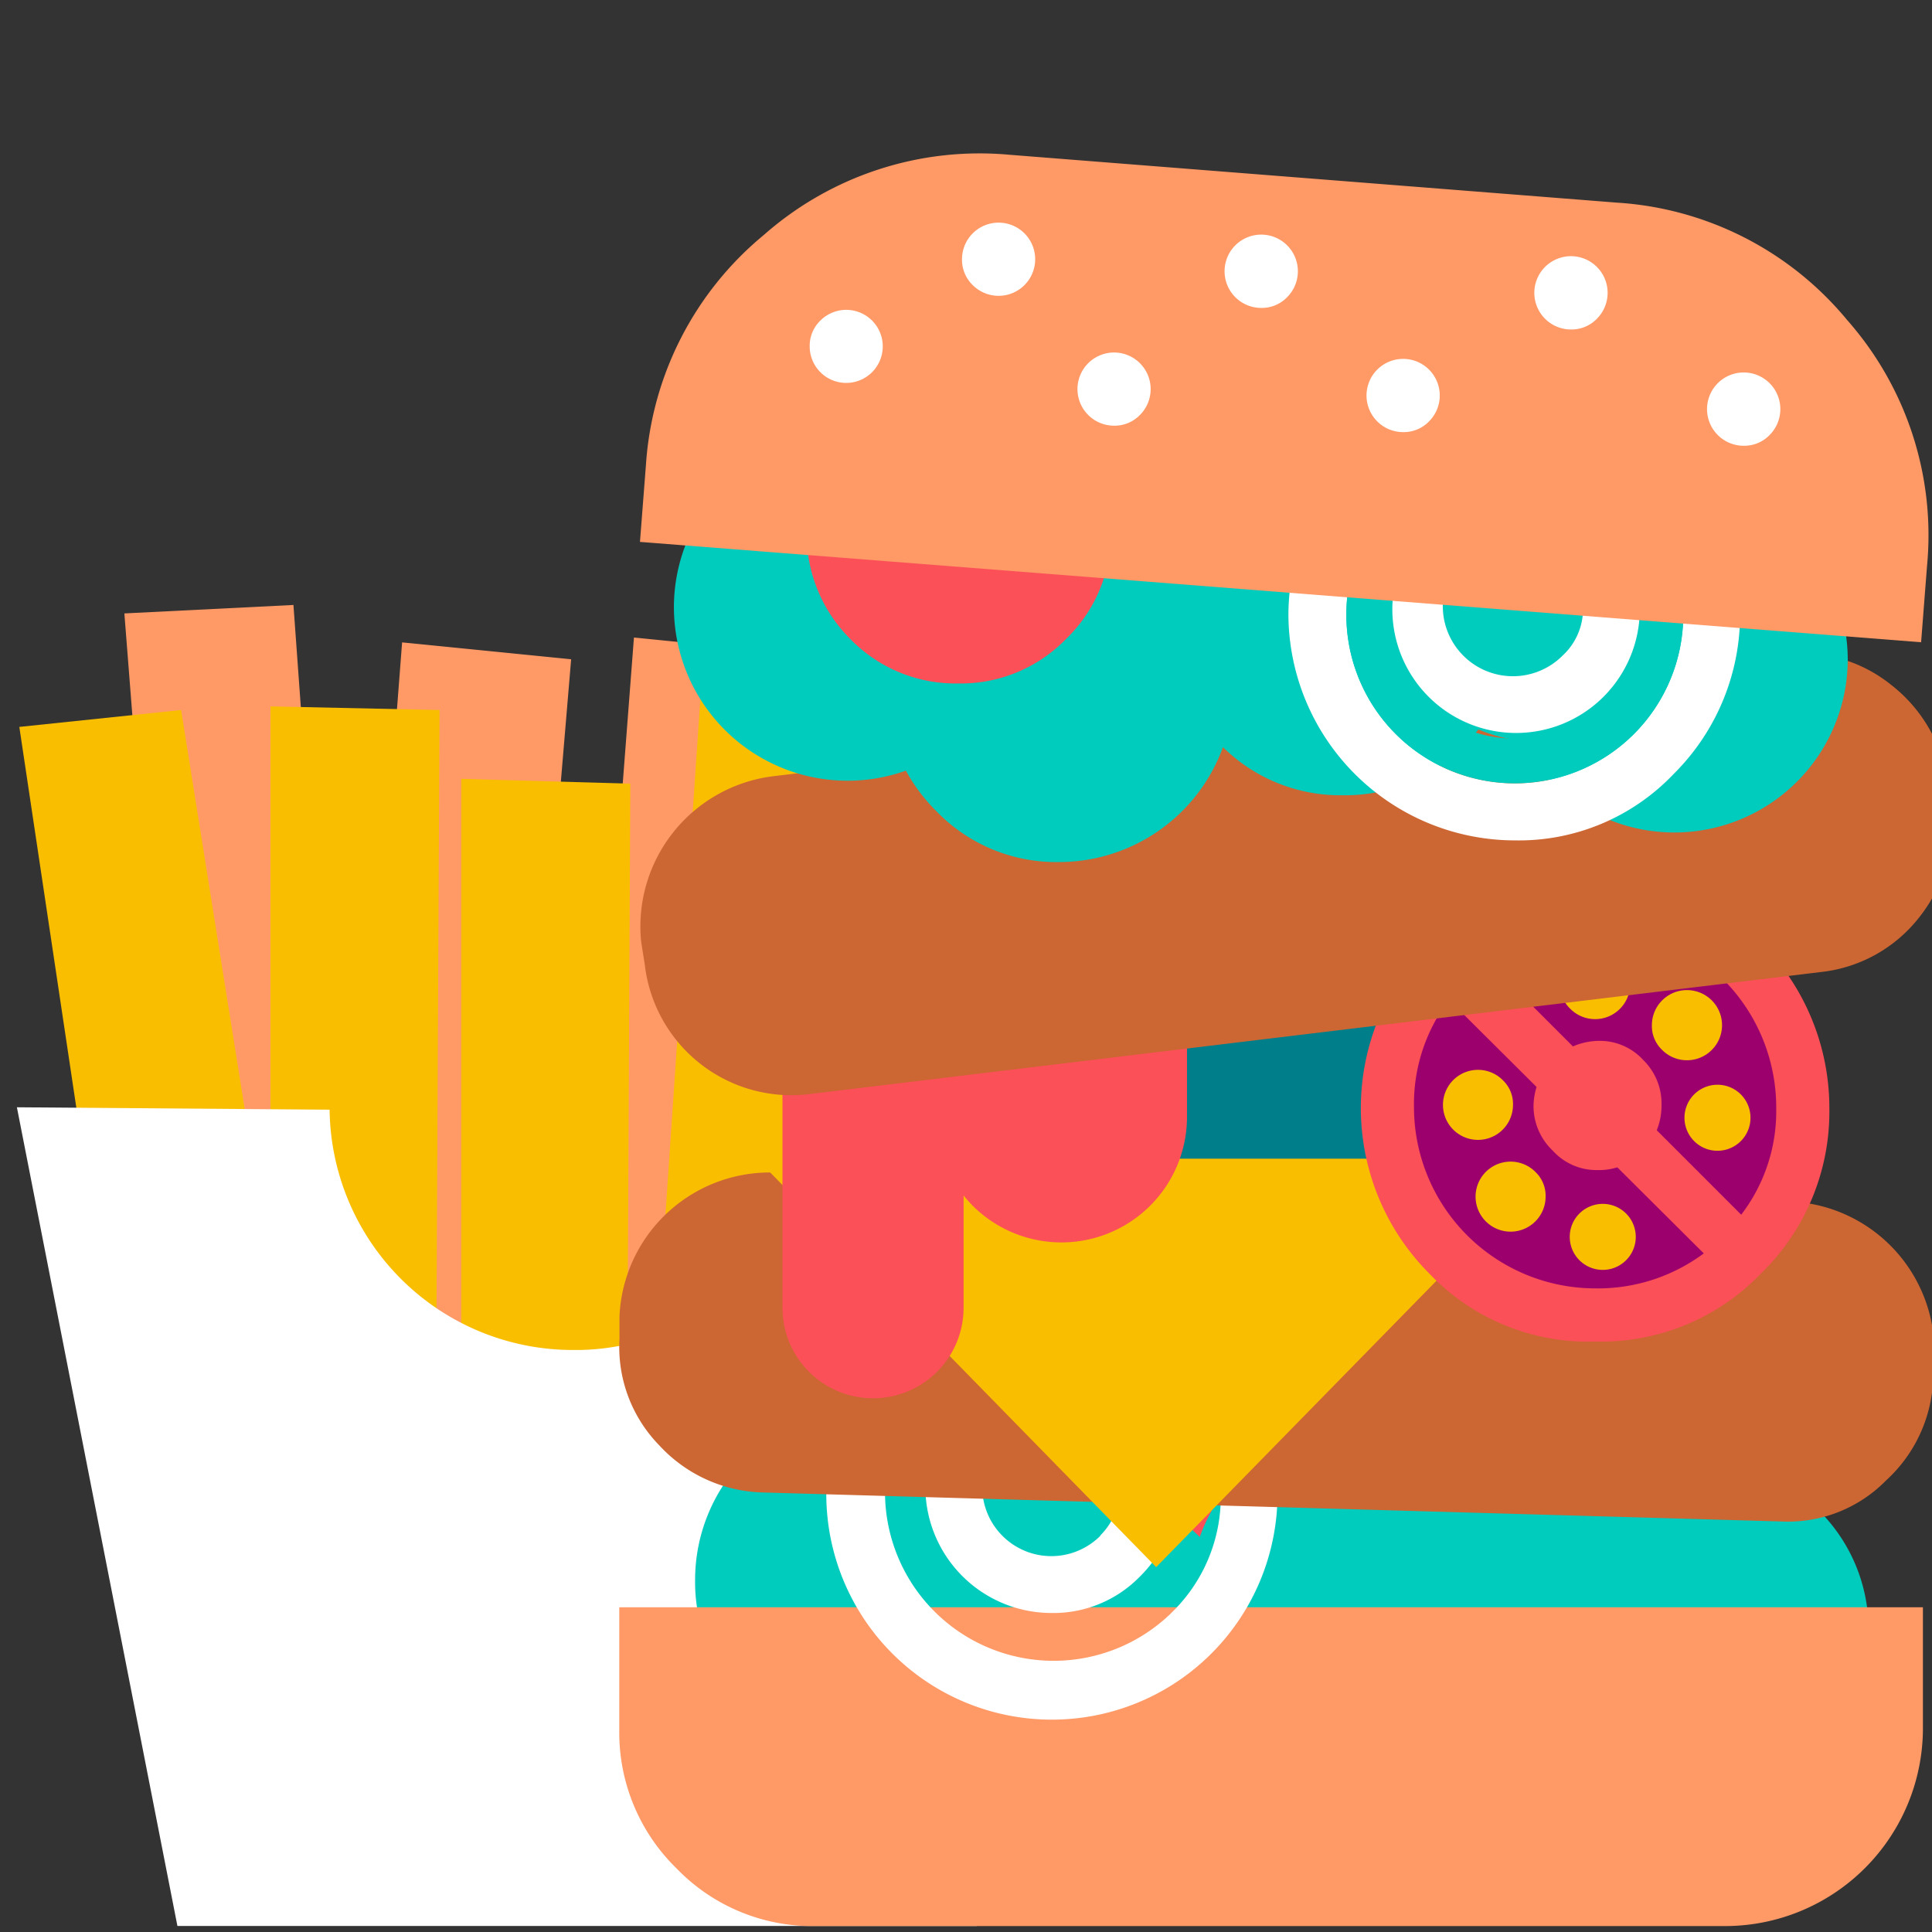 <svg xmlns="http://www.w3.org/2000/svg" xmlns:xlink="http://www.w3.org/1999/xlink" width="129.992" height="129.992" viewBox="0 0 129.992 129.992">
  <rect x="0" y="0" width="129.992" height="129.992" fill="#333333" stroke="none"/>
  <defs>
    <clipPath id="clip-path">
      <rect id="Rectangle_34" data-name="Rectangle 34" width="129.992" height="129.992" fill="#fff"/>
    </clipPath>
  </defs>
  <g id="_17" data-name="17" clip-path="url(#clip-path)">
    <path id="Path_455" data-name="Path 455" d="M43.631,108.069a16.381,16.381,0,0,0,16.33-15.843L27.3,91.9a16.365,16.365,0,0,0,16.33,16.168Z" transform="translate(-5.12 -17.236)" fill="#9c006d" fill-rule="evenodd"/>
    <path id="Path_456" data-name="Path 456" d="M25.168,98.36,21.676,50.1,10.3,50.669,14.037,98.36Z" transform="translate(-1.932 -9.396)" fill="#f96" fill-rule="evenodd"/>
    <path id="Path_457" data-name="Path 457" d="M34.748,63.337,23.457,62.2,19.8,109.811,30.769,111.6Z" transform="translate(-3.714 -11.665)" fill="#f96" fill-rule="evenodd"/>
    <path id="Path_458" data-name="Path 458" d="M43.831,54.337,32.457,53.2,28.8,100.811,39.769,102.6Z" transform="translate(-5.402 -9.978)" fill="#f96" fill-rule="evenodd"/>
    <path id="Path_459" data-name="Path 459" d="M52.831,71.238,41.538,70.1,37.8,117.71,48.85,119.5Z" transform="translate(-7.089 -13.147)" fill="#f96" fill-rule="evenodd"/>
    <path id="Path_460" data-name="Path 460" d="M63.03,53.937,51.656,52.8,48,100.411,58.968,102.2Z" transform="translate(-9.002 -9.903)" fill="#f96" fill-rule="evenodd"/>
    <path id="Path_461" data-name="Path 461" d="M78.431,67.437,67.056,66.3,63.4,113.911,74.368,115.7Z" transform="translate(-11.891 -12.435)" fill="#f96" fill-rule="evenodd"/>
    <path id="Path_462" data-name="Path 462" d="M12.487,58.8,1.6,59.937l7.068,47.205,11.212-1.95Z" transform="translate(-0.3 -11.028)" fill="#fabe00" fill-rule="evenodd"/>
    <path id="Path_463" data-name="Path 463" d="M49.574,64.825,38.2,64.5v47.772l11.132.894Z" transform="translate(-7.164 -12.097)" fill="#fabe00" fill-rule="evenodd"/>
    <path id="Path_464" data-name="Path 464" d="M71.08,58.268,57.35,56.4,54.1,104.415l11.618,1.3Z" transform="translate(-10.146 -10.578)" fill="#fabe00" fill-rule="evenodd"/>
    <path id="Path_465" data-name="Path 465" d="M88.412,64.556,78.986,62.2,69.4,108.916,80.53,112Z" transform="translate(-13.016 -11.665)" fill="#fabe00" fill-rule="evenodd"/>
    <path id="Path_466" data-name="Path 466" d="M33.775,58.745,22.4,58.5v47.772l11.131.894Z" transform="translate(-4.201 -10.972)" fill="#fabe00" fill-rule="evenodd"/>
    <path id="Path_467" data-name="Path 467" d="M1.4,91.7l10.8,55.084H65.99l7.475-54.434L55.1,92.188a15.684,15.684,0,0,1-4.793,11.049,15.731,15.731,0,0,1-11.537,4.793,16.365,16.365,0,0,1-16.33-16.168Z" transform="translate(-0.263 -17.198)" fill="#fff" fill-rule="evenodd"/>
    <path id="Path_468" data-name="Path 468" d="M67.74,82.2V96.644l63.724-2.54V80.5Z" transform="translate(-12.705 -15.098)" fill="#007e8a" fill-rule="evenodd"/>
    <path id="Path_469" data-name="Path 469" d="M67.74,118.037v14.44l63.724-2.54v-13.6Z" transform="translate(-12.705 -21.819)" fill="#fb5058" fill-rule="evenodd"/>
    <path id="Path_470" data-name="Path 470" d="M83.463,121.407a11.588,11.588,0,0,0-3.936.652,11.89,11.89,0,0,0-2.073-2.748,11.655,11.655,0,0,0-19.889,8.245,11.094,11.094,0,0,0,1.583,5.869h77.16a12.752,12.752,0,0,0,.21-2.353,11.274,11.274,0,0,0-3.4-8.243,11.122,11.122,0,0,0-6.638-3.331,12.045,12.045,0,0,0-2.121-2.748,11.635,11.635,0,0,0-16.49,0,7.582,7.582,0,0,0-.884,1,11.732,11.732,0,0,0-12.694,2.561,11.634,11.634,0,0,0-2.772,4.356A11.194,11.194,0,0,0,83.463,121.407Z" transform="translate(-10.796 -21.254)" fill="#00ccbe" fill-rule="evenodd"/>
    <path id="Path_471" data-name="Path 471" d="M55.129,150.667a12.69,12.69,0,0,0,9.34,3.89h61.252A13.318,13.318,0,0,0,139,141.329v-8.222H51.287v8.222A12.765,12.765,0,0,0,55.129,150.667Z" transform="translate(-9.619 -24.964)" fill="#f96" fill-rule="evenodd"/>
    <path id="Path_472" data-name="Path 472" d="M80.3,116.44a4.521,4.521,0,0,1,3.284-1.35,4.643,4.643,0,0,1,3.284,7.918v.024a4.652,4.652,0,0,1-6.591-6.568Zm9.27-2.7v-.024a8.108,8.108,0,0,0-5.986-2.468,8.2,8.2,0,0,0-5.985,2.468l-.024.024a8.489,8.489,0,0,0,6.009,14.486,8.117,8.117,0,0,0,5.986-2.493c.016,0,.024-.006.024-.023a8.466,8.466,0,0,0-.024-11.971Zm-14-1.537a11.376,11.376,0,0,1,19.4,8.035,10.844,10.844,0,0,1-3.331,7.988l-.021.024A11.347,11.347,0,0,1,75.578,112.2Zm8.035-7.174a14.682,14.682,0,0,0-10.737,4.449v.023a15.176,15.176,0,0,0,21.475,21.45,15.186,15.186,0,0,0-10.738-25.922Z" transform="translate(-12.833 -19.698)" fill="#fff" fill-rule="evenodd"/>
    <path id="Path_473" data-name="Path 473" d="M139.773,109.367a10.129,10.129,0,0,0-9.749-10.318L61.616,97.1A10.133,10.133,0,0,0,51.3,106.767v1.545a9.462,9.462,0,0,0,2.679,7.148,9.805,9.805,0,0,0,6.987,3.169l68.489,1.95a9.237,9.237,0,0,0,7.068-2.762,9.718,9.718,0,0,0,3.169-6.906Z" transform="translate(-9.619 -18.21)" fill="#c63" fill-rule="evenodd"/>
    <path id="Path_474" data-name="Path 474" d="M62.666,95.955l26.878,27.482,26.9-27.482Z" transform="translate(-11.753 -17.996)" fill="#fabe00" fill-rule="evenodd"/>
    <path id="Path_475" data-name="Path 475" d="M76.988,93.767a8.521,8.521,0,0,0,.569.65,8.45,8.45,0,0,0,14.462-6.012V71.1H64.8v30.223a6.093,6.093,0,0,0,12.187,0Z" transform="translate(-12.153 -13.335)" fill="#fb5058" fill-rule="evenodd"/>
    <path id="Path_476" data-name="Path 476" d="M144.223,88.144a15.762,15.762,0,1,0-26.892,11.131,14.726,14.726,0,0,0,11.131,4.548,14.89,14.89,0,0,0,11.131-4.548A15.181,15.181,0,0,0,144.223,88.144Z" transform="translate(-21.137 -13.56)" fill="#fb5058" fill-rule="evenodd"/>
    <path id="Path_477" data-name="Path 477" d="M141.473,88.968a12.208,12.208,0,0,0-19.418-9.914l17.061,17.062A11.452,11.452,0,0,0,141.473,88.968Zm-22.017-7.312a11.577,11.577,0,0,0-2.356,7.229,12.2,12.2,0,0,0,12.187,12.187,11.932,11.932,0,0,0,7.312-2.354Z" transform="translate(-21.962 -14.385)" fill="#9c006d" fill-rule="evenodd"/>
    <path id="Path_478" data-name="Path 478" d="M135.612,90.506a4.085,4.085,0,0,0-1.219-3.006,3.952,3.952,0,0,0-3.006-1.3A4.439,4.439,0,0,0,127,90.587a4.131,4.131,0,0,0,1.3,3.006,3.955,3.955,0,0,0,3.008,1.3,4.044,4.044,0,0,0,3.086-1.3A4.364,4.364,0,0,0,135.612,90.506Z" transform="translate(-23.819 -16.167)" fill="#fb5058" fill-rule="evenodd"/>
    <path id="Path_479" data-name="Path 479" d="M141.776,94.25a2.221,2.221,0,1,0-1.625-.65A2.212,2.212,0,0,0,141.776,94.25Z" transform="translate(-26.163 -16.823)" fill="#fabe00" fill-rule="evenodd"/>
    <path id="Path_480" data-name="Path 480" d="M137.45,86a2.36,2.36,0,1,0-.648-1.625A2.2,2.2,0,0,0,137.45,86Z" transform="translate(-25.657 -15.398)" fill="#fabe00" fill-rule="evenodd"/>
    <path id="Path_481" data-name="Path 481" d="M129.85,82.6a2.356,2.356,0,1,0-.65-1.625A2.2,2.2,0,0,0,129.85,82.6Z" transform="translate(-24.231 -14.76)" fill="#fabe00" fill-rule="evenodd"/>
    <path id="Path_482" data-name="Path 482" d="M123.6,89.35a2.356,2.356,0,1,0,.65,1.625A2.2,2.2,0,0,0,123.6,89.35Z" transform="translate(-22.45 -16.636)" fill="#fabe00" fill-rule="evenodd"/>
    <path id="Path_483" data-name="Path 483" d="M126.3,96.95a2.356,2.356,0,1,0,.65,1.625A2.2,2.2,0,0,0,126.3,96.95Z" transform="translate(-22.956 -18.061)" fill="#fabe00" fill-rule="evenodd"/>
    <path id="Path_484" data-name="Path 484" d="M130,101.975a2.221,2.221,0,1,0,.65-1.625A2.21,2.21,0,0,0,130,101.975Z" transform="translate(-24.381 -18.699)" fill="#fabe00" fill-rule="evenodd"/>
    <path id="Path_485" data-name="Path 485" d="M53.082,73.518l.244,1.544a9.927,9.927,0,0,0,11.131,8.693l68-8.206a9.726,9.726,0,0,0,6.66-3.737,9.9,9.9,0,0,0,2.031-7.393l-.161-1.544a10.046,10.046,0,0,0-3.82-6.662,9.631,9.631,0,0,0-7.312-2.031l-68,8.206a10.189,10.189,0,0,0-8.774,11.131Z" transform="translate(-9.941 -10.147)" fill="#c63" fill-rule="evenodd"/>
    <path id="Path_486" data-name="Path 486" d="M134.792,50.5a11.736,11.736,0,0,0-10.039-11.551,12.323,12.323,0,0,0-2.142-2.77,11.2,11.2,0,0,0-8.222-3.4,11.353,11.353,0,0,0-8.267,3.4,10.212,10.212,0,0,0-.884,1,11.579,11.579,0,0,0-4.426-.84,11.354,11.354,0,0,0-8.267,3.4,11.622,11.622,0,0,0-2.772,4.356,11.651,11.651,0,0,0-12-2.585,10.48,10.48,0,0,0-2.072-2.749,11.657,11.657,0,0,0-19.89,8.222A11.687,11.687,0,0,0,71.419,58a11.818,11.818,0,0,0,2.073,2.749,11.2,11.2,0,0,0,8.222,3.4,11.738,11.738,0,0,0,11.039-7.731,11.241,11.241,0,0,0,8.058,3.237,11.12,11.12,0,0,0,8.22-3.446,10.5,10.5,0,0,0,.91-.978,10.12,10.12,0,0,0,2.865.744,12.525,12.525,0,0,0,2.072,2.772A11.668,11.668,0,0,0,134.792,50.5Z" transform="translate(-10.468 -6.147)" fill="#00ccbe" fill-rule="evenodd"/>
    <path id="Path_487" data-name="Path 487" d="M125.142,43.656a4.51,4.51,0,1,1-3.25-1.383A4.278,4.278,0,0,1,125.142,43.656Zm5.2,3.25a8.325,8.325,0,1,0-2.437,6.011A8.342,8.342,0,0,0,130.342,46.906Zm-.406-7.556a11.376,11.376,0,0,1,0,16.087A11.334,11.334,0,0,1,110.6,47.393a11.317,11.317,0,0,1,19.336-8.043Zm2.681-2.683A14.364,14.364,0,0,0,121.974,32.2,15.257,15.257,0,0,0,106.7,47.393a15.257,15.257,0,0,0,15.276,15.191,14.364,14.364,0,0,0,10.643-4.468,15.1,15.1,0,0,0,0-21.449Z" transform="translate(-20.011 -6.039)" fill="#fff" fill-rule="evenodd"/>
    <path id="Path_488" data-name="Path 488" d="M127.424,47.788a4.718,4.718,0,1,0-1.381,3.25A4.272,4.272,0,0,0,127.424,47.788Zm1.383-6.012a8.636,8.636,0,1,1-6.014-2.437A8.342,8.342,0,0,1,128.807,41.776Zm5.361,6.5a11.334,11.334,0,1,0-19.336,8.043,11.333,11.333,0,0,0,19.336-8.043Z" transform="translate(-20.912 -6.921)" fill="#00ccbe" fill-rule="evenodd"/>
    <path id="Path_489" data-name="Path 489" d="M84.268,51.175a9.86,9.86,0,0,0,3.006-7.231V43.7H66.8v.245a10,10,0,0,0,2.925,7.231,9.86,9.86,0,0,0,7.231,3.006h.081A9.86,9.86,0,0,0,84.268,51.175Z" transform="translate(-12.528 -8.196)" fill="#fb5058" fill-rule="evenodd"/>
    <path id="Path_490" data-name="Path 490" d="M139.2,45.6l.4-5.148a21.872,21.872,0,0,0-5.38-16.537,21.843,21.843,0,0,0-15.489-7.894L77.857,12.8A21.948,21.948,0,0,0,61.32,18.208,21.914,21.914,0,0,0,53.4,33.7l-.4,5.148Z" transform="translate(-9.941 -2.387)" fill="#f96" fill-rule="evenodd"/>
    <path id="Path_491" data-name="Path 491" d="M67.055,28.12a2.458,2.458,0,1,0,.72-1.739A2.364,2.364,0,0,0,67.055,28.12Z" transform="translate(-12.576 -4.813)" fill="#fff" fill-rule="evenodd"/>
    <path id="Path_492" data-name="Path 492" d="M80.389,22.641a2.462,2.462,0,1,0-.72-1.739A2.366,2.366,0,0,0,80.389,22.641Z" transform="translate(-14.942 -3.459)" fill="#fff" fill-rule="evenodd"/>
    <path id="Path_493" data-name="Path 493" d="M105.621,23.648a2.466,2.466,0,1,0-1.739.718A2.366,2.366,0,0,0,105.621,23.648Z" transform="translate(-19.022 -3.648)" fill="#fff" fill-rule="evenodd"/>
    <path id="Path_494" data-name="Path 494" d="M131.273,25.434a2.466,2.466,0,1,0-1.739.718A2.364,2.364,0,0,0,131.273,25.434Z" transform="translate(-23.833 -3.983)" fill="#fff" fill-rule="evenodd"/>
    <path id="Path_495" data-name="Path 495" d="M145.576,35.064a2.466,2.466,0,1,0-1.739.718A2.37,2.37,0,0,0,145.576,35.064Z" transform="translate(-26.515 -5.789)" fill="#fff" fill-rule="evenodd"/>
    <path id="Path_496" data-name="Path 496" d="M117.373,33.934a2.464,2.464,0,1,0-1.739.718A2.364,2.364,0,0,0,117.373,33.934Z" transform="translate(-21.226 -5.577)" fill="#fff" fill-rule="evenodd"/>
    <path id="Path_497" data-name="Path 497" d="M93.435,33.4a2.462,2.462,0,1,0-1.739.72A2.368,2.368,0,0,0,93.435,33.4Z" transform="translate(-16.737 -5.478)" fill="#fff" fill-rule="evenodd"/>
  </g>
</svg>
